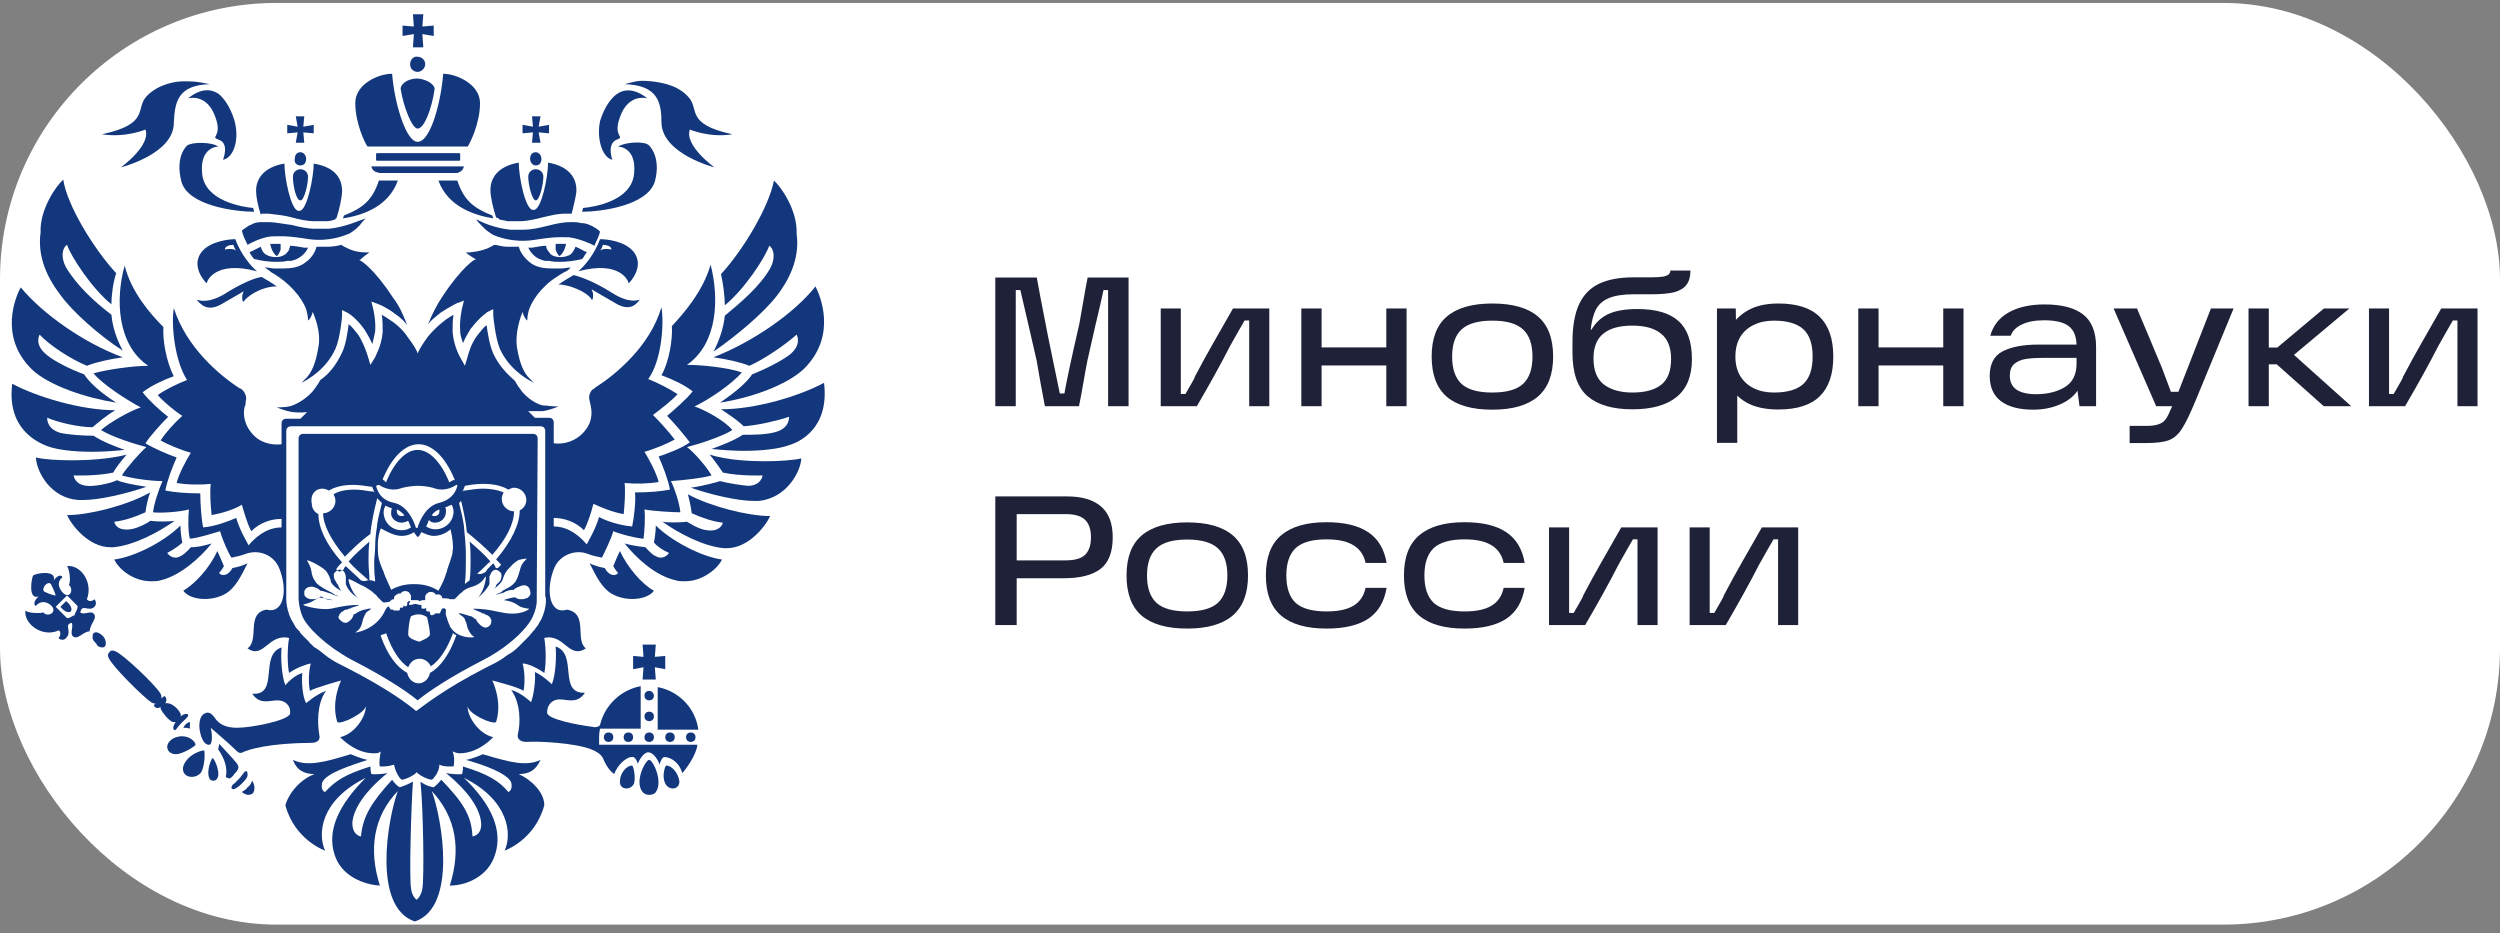 <?xml version="1.0" encoding="UTF-8"?> <svg xmlns="http://www.w3.org/2000/svg" width="217" height="81" viewBox="0 0 217 81" fill="none"><rect x="0" y="0" width="217" height="81" fill="#808080" stroke="none"/> <g clip-path="url(#clip0_5896_25604)"> <rect y="0.256" width="217" height="80" rx="24" fill="white"></rect> <path d="M56.351 59.969C56.105 59.969 55.941 60.133 55.941 60.38C55.941 60.626 56.105 60.79 56.351 60.79C56.597 60.79 56.761 60.626 56.761 60.38C56.761 60.215 56.597 59.969 56.351 59.969Z" fill="#13377D"></path> <path d="M57.746 63.989C57.746 64.235 57.91 64.399 58.156 64.399C58.402 64.399 58.566 64.235 58.566 63.989C58.566 63.743 58.402 63.579 58.156 63.579C57.91 63.579 57.746 63.743 57.746 63.989Z" fill="#13377D"></path> <path d="M56.351 63.579C56.105 63.579 55.941 63.743 55.941 63.989C55.941 64.235 56.105 64.399 56.351 64.399C56.597 64.399 56.761 64.235 56.761 63.989C56.761 63.743 56.597 63.579 56.351 63.579Z" fill="#13377D"></path> <path d="M59.549 63.989C59.549 64.235 59.713 64.399 59.959 64.399C60.205 64.399 60.37 64.235 60.37 63.989C60.37 63.743 60.205 63.579 59.959 63.579C59.713 63.579 59.549 63.743 59.549 63.989Z" fill="#13377D"></path> <path d="M55.775 55.95L55.857 57.016L54.954 56.934V58.083L55.857 57.919L55.775 58.985H56.923L56.841 57.919L57.743 58.083V56.934L56.841 57.016L56.923 55.95H55.775Z" fill="#13377D"></path> <path d="M57.088 59.642V63.333H60.615C60.369 61.446 58.893 59.97 57.088 59.642Z" fill="#13377D"></path> <path d="M56.351 61.774C56.105 61.774 55.941 61.938 55.941 62.184C55.941 62.43 56.105 62.594 56.351 62.594C56.597 62.594 56.761 62.43 56.761 62.184C56.761 61.938 56.597 61.774 56.351 61.774Z" fill="#13377D"></path> <path d="M57.826 66.45C57.744 66.45 57.416 67.352 57.744 68.008C57.908 68.337 58.236 68.501 58.564 68.418C58.892 68.337 58.974 68.008 58.974 67.844C58.892 67.106 58.318 66.45 57.826 66.45Z" fill="#13377D"></path> <path d="M54.873 66.45C54.381 66.45 53.807 67.106 53.807 67.844C53.807 68.09 53.889 68.337 54.217 68.418C54.545 68.501 54.873 68.337 55.037 68.008C55.201 67.352 54.955 66.45 54.873 66.45Z" fill="#13377D"></path> <path d="M56.35 65.957C56.022 65.957 55.038 67.844 55.776 68.746C55.94 68.911 56.104 68.993 56.35 68.993C56.596 68.993 56.843 68.911 56.925 68.746C57.581 67.844 56.678 65.957 56.35 65.957Z" fill="#13377D"></path> <path d="M52.002 63.989C52.002 63.579 52.084 63.251 52.084 63.251H55.612V62.922V60.298V59.559C53.889 59.887 52.494 61.2 52.084 62.922C52.002 63.087 51.674 63.169 51.428 63.087C50.116 62.923 47.491 62.43 47.491 61.856C47.491 61.036 48.065 60.708 48.557 60.708C49.295 60.708 50.116 61.118 50.772 60.133C48.393 60.216 50.198 56.77 48.229 56.114C48.311 57.016 48.229 58.575 47.901 59.395C47.901 59.395 47.163 58.657 46.424 58.329C46.506 58.985 46.342 60.298 46.096 60.954C46.096 60.954 45.276 60.133 44.373 59.887C45.194 61.036 45.194 62.758 44.948 63.743C44.866 64.071 45.112 64.399 45.686 64.399C46.67 64.317 49.952 64.481 51.346 65.055C51.756 65.219 52.166 65.466 52.33 65.794C52.494 66.204 52.822 66.86 53.315 67.188C53.561 66.45 54.381 65.629 54.955 65.712C55.119 65.712 55.283 66.04 55.365 66.286C55.447 66.04 55.858 65.301 56.268 65.301C56.678 65.301 57.088 65.876 57.252 66.368C57.334 66.04 57.498 65.712 57.662 65.712C58.236 65.712 58.975 66.204 59.221 67.106C59.467 66.86 60.451 65.547 60.533 64.645H52.002C52.002 64.727 52.002 64.399 52.002 63.989Z" fill="#13377D"></path> <path d="M54.134 63.989C54.134 64.235 54.298 64.399 54.544 64.399C54.79 64.399 54.954 64.235 54.954 63.989C54.954 63.743 54.79 63.579 54.544 63.579C54.298 63.579 54.134 63.743 54.134 63.989Z" fill="#13377D"></path> <path d="M52.414 63.989C52.414 64.235 52.578 64.399 52.824 64.399C53.07 64.399 53.234 64.235 53.234 63.989C53.234 63.743 53.07 63.579 52.824 63.579C52.578 63.579 52.414 63.743 52.414 63.989Z" fill="#13377D"></path> <path d="M18.452 65.793C18.288 65.957 17.96 66.86 18.124 67.434C18.206 67.68 18.288 67.762 18.534 67.762C18.78 67.762 18.862 67.598 18.944 67.352C19.026 66.778 18.616 65.876 18.452 65.793Z" fill="#13377D"></path> <path d="M21.487 68.337C21.323 68.583 21.076 68.665 20.994 68.747C21.076 68.829 21.323 68.993 21.569 68.993C21.733 68.993 21.897 68.911 21.979 68.829C22.225 68.337 21.979 67.926 21.897 67.762C21.815 67.926 21.733 68.172 21.487 68.337Z" fill="#13377D"></path> <path d="M20.338 67.188C20.666 66.86 20.748 66.614 20.666 66.45C20.584 66.204 19.846 65.465 19.026 64.563C19.026 64.727 18.944 64.891 18.944 65.055C19.518 65.876 19.764 66.696 19.6 67.434C19.682 67.516 19.682 67.516 19.764 67.516C19.928 67.68 20.174 67.434 20.338 67.188Z" fill="#13377D"></path> <path d="M21.489 67.27C21.489 67.106 21.489 67.024 21.407 66.942H21.325C21.243 66.942 21.161 67.106 21.079 67.188C20.997 67.27 20.915 67.434 20.751 67.598C20.587 67.762 20.505 67.844 20.34 68.008C20.176 68.091 20.094 68.255 20.094 68.337C20.094 68.337 20.094 68.337 20.094 68.419C20.176 68.501 20.176 68.501 20.259 68.501C20.34 68.501 20.587 68.419 20.997 68.008C21.407 67.598 21.489 67.434 21.489 67.27Z" fill="#13377D"></path> <path d="M16.072 62.922C16.072 62.922 15.99 63.005 15.908 63.169C16.072 63.169 16.318 63.169 16.482 63.251C16.482 63.087 16.482 62.84 16.482 62.676C16.318 62.676 16.154 62.84 16.072 62.922Z" fill="#13377D"></path> <path d="M18.287 63.169C18.287 63.169 20.01 64.645 20.584 65.219C20.748 65.383 20.912 65.383 21.076 65.301C21.159 65.219 21.323 65.219 21.487 65.137C23.209 64.563 25.998 64.481 26.983 64.481C27.639 64.481 27.803 64.153 27.721 63.825C27.557 62.84 27.475 61.118 28.295 59.969C27.393 60.298 26.572 61.036 26.572 61.036C26.244 60.462 26.162 59.067 26.244 58.411C25.424 58.657 24.768 59.477 24.768 59.477C24.44 58.657 24.358 57.098 24.44 56.196C22.471 56.852 24.276 60.38 21.897 60.216C22.553 61.2 23.373 60.79 24.111 60.79C24.604 60.79 25.26 61.118 25.178 61.938C25.096 62.512 21.897 63.169 20.584 63.169C19.682 63.169 19.026 62.923 18.616 62.266C18.369 61.938 18.205 61.856 17.959 61.856C17.631 61.938 17.303 62.184 17.303 63.005C17.303 63.497 17.549 64.645 18.123 64.645C18.451 64.727 18.451 63.743 18.287 63.169Z" fill="#13377D"></path> <path d="M15.006 62.676C15.088 62.676 15.17 62.676 15.252 62.676C15.006 63.005 15.006 63.251 15.088 63.333C15.252 63.497 15.334 63.169 15.744 62.759C16.155 62.348 16.401 62.184 16.319 62.02C16.237 61.938 15.991 61.938 15.662 62.184C15.662 62.102 15.744 62.02 15.662 61.938C15.498 61.528 14.924 61.036 14.514 61.036C14.432 61.036 14.432 61.036 14.35 61.036C14.514 60.79 14.432 60.626 14.35 60.462C14.268 60.38 14.186 60.462 14.022 60.626C14.022 60.544 14.022 60.38 13.94 60.216C13.448 59.395 10.659 56.77 10.002 56.524C9.592 56.36 9.51 56.606 9.51 56.606C9.51 56.606 9.264 56.77 9.428 57.099C9.674 57.755 12.381 60.462 13.12 60.954C13.284 61.036 13.448 61.118 13.53 61.036C13.366 61.2 13.284 61.2 13.448 61.364C13.53 61.446 13.694 61.528 13.94 61.364C13.94 61.446 13.94 61.446 13.94 61.528C14.104 61.856 14.596 62.513 15.006 62.676Z" fill="#13377D"></path> <path d="M16.976 64.645C16.976 64.399 16.484 63.907 15.828 63.907C14.925 63.907 14.515 64.481 14.515 64.809C14.515 65.383 15.089 65.466 15.253 65.466C15.828 65.466 16.894 64.809 16.976 64.645Z" fill="#13377D"></path> <path d="M16.156 66.04C15.91 66.368 15.828 66.696 15.91 66.942C15.992 67.27 16.32 67.434 16.648 67.434C16.976 67.434 17.304 67.27 17.468 67.024C17.796 66.45 17.796 65.219 17.714 65.138C17.386 65.138 16.566 65.466 16.156 66.04Z" fill="#13377D"></path> <path d="M8.115 53.243C7.869 52.997 7.295 53.407 6.966 53.161C7.13 52.341 7.705 53.161 8.197 52.669C8.443 52.423 8.279 52.095 8.197 52.013C7.951 52.259 7.623 52.177 7.541 52.013C8.115 50.536 6.966 48.977 5.818 49.142C6.064 49.47 6.146 50.536 5.982 50.782C6.392 51.11 6.146 51.849 5.654 51.602C5.326 51.438 4.752 50.618 5.408 50.126C5.408 49.88 4.998 49.88 4.67 50.372C4.916 49.47 3.193 49.716 2.865 49.962C2.701 50.372 2.455 52.095 3.357 51.767C2.865 52.177 2.947 52.587 3.111 52.587C3.685 51.931 4.423 52.423 4.588 52.751C4.834 53.243 4.095 53.571 3.767 53.161C3.521 53.243 2.455 53.243 2.209 52.997C2.045 54.145 3.685 55.376 5.08 54.72C5.244 54.72 5.326 55.13 5.08 55.376C5.162 55.54 5.572 55.622 5.736 55.376C6.31 54.802 5.49 54.227 6.228 54.063C6.392 54.392 6.064 54.966 6.31 55.212C6.72 55.622 7.212 54.802 7.787 54.802C7.787 54.145 8.525 53.653 8.115 53.243ZM3.849 51.356C3.849 51.356 3.603 51.192 3.931 50.782C4.259 50.454 4.423 50.7 4.423 50.7C4.423 50.7 4.752 51.356 4.834 51.684C4.505 51.684 3.849 51.356 3.849 51.356ZM6.474 53.407C6.31 53.407 5.9 53.817 5.736 53.571L4.834 52.669L5.326 52.177L5.818 51.684L6.72 52.587C6.802 52.833 6.474 53.243 6.474 53.407Z" fill="#13377D"></path> <path d="M8.362 54.884C8.28 54.884 8.198 54.884 8.116 54.966C8.034 55.048 8.034 55.212 8.034 55.376C8.034 55.54 8.198 55.704 8.362 55.868C8.444 56.114 8.69 56.196 8.854 56.196C8.936 56.196 9.018 56.196 9.1 56.114C9.264 55.95 9.182 55.458 8.936 55.212C8.772 55.048 8.526 54.884 8.362 54.884Z" fill="#13377D"></path> <path d="M5.736 52.177L5.49 52.423L5.244 52.669C5.244 52.669 5.736 53.325 6.146 53.079C6.393 52.669 5.736 52.177 5.736 52.177Z" fill="#13377D"></path> <path d="M53.642 49.716C53.642 49.88 52.986 50.208 52.494 49.306C52.002 49.224 51.51 49.06 51.182 48.896C51.756 50.044 52.248 51.028 53.068 51.52C54.299 52.259 56.185 52.095 56.76 51.274C55.693 50.7 54.463 49.224 53.807 47.829C53.642 48.157 53.396 48.731 53.232 49.142C53.314 49.306 53.478 49.552 53.642 49.716Z" fill="#13377D"></path> <path d="M65.044 31.751C66.357 31.177 68.243 29.864 69.146 29.044C69.228 29.208 69.556 29.947 68.572 30.767C67.833 31.341 66.357 32.079 65.29 32.489C64.798 33.228 63.814 34.048 62.501 34.95C65.126 34.54 68.243 33.474 69.802 31.997C72.673 29.126 71.197 25.681 70.786 24.861C68.9 27.239 65.29 29.7 61.927 31.013C63.075 31.177 64.224 31.423 65.044 31.751Z" fill="#13377D"></path> <path d="M62.911 26.501C64.634 25.107 66.439 22.318 66.767 21.333C67.177 21.579 67.341 22.4 66.849 23.302C65.947 24.861 64.306 26.255 62.911 27.404C62.829 28.388 62.419 29.618 61.927 30.521C63.978 29.126 66.357 27.075 67.423 25.681C68.818 23.876 69.392 22.072 69.146 20.267C69.228 18.216 67.751 16.165 67.177 15.673C66.767 17.888 64.552 21.661 62.583 23.794C62.747 24.532 62.911 25.599 62.911 26.501Z" fill="#13377D"></path> <path d="M61.6 39.462C62.01 39.954 62.42 40.529 62.748 41.021C64.307 41.349 66.194 41.267 66.194 41.267C66.194 41.267 66.112 42.087 65.045 42.169C64.553 42.169 63.077 41.923 62.502 41.759C62.256 41.841 61.108 42.169 59.959 42.333C61.6 42.907 63.979 43.482 65.455 43.482C65.62 43.482 65.701 43.482 65.866 43.482C68.244 43.236 69.475 41.021 69.557 39.79C68.819 39.954 67.588 40.036 66.358 40.036C65.209 40.036 63.159 39.954 61.6 39.462Z" fill="#13377D"></path> <path d="M71.526 33.228C69.393 34.376 65.62 35.525 62.585 35.525C63.323 36.017 64.061 36.509 64.553 37.001C65.784 36.919 67.506 36.509 68.491 36.181C68.491 36.345 68.491 37.165 67.342 37.493C66.522 37.739 65.374 37.739 64.471 37.739C63.733 38.231 62.667 38.642 61.764 38.97C62.585 39.052 63.651 39.134 64.553 39.134C66.112 39.134 67.588 38.97 68.491 38.642C69.311 38.396 72.018 37.247 71.526 33.228Z" fill="#13377D"></path> <path d="M60.041 44.548C60.943 44.958 61.928 45.286 62.748 45.368C62.748 45.368 62.584 46.189 61.354 46.025C60.615 45.943 59.795 45.368 59.631 45.286C59.057 45.368 57.908 45.368 57.498 45.286C58.893 46.271 61.026 47.419 62.83 47.583C62.912 47.583 62.994 47.583 63.076 47.583C64.963 47.583 66.439 45.696 66.85 44.794C64.963 44.794 61.682 43.974 59.713 42.907C59.795 43.236 59.959 43.892 60.041 44.548Z" fill="#13377D"></path> <path d="M56.76 47.091C57.252 47.665 58.072 47.993 58.072 47.993C58.072 47.993 57.826 48.403 57.334 48.403C57.17 48.403 57.006 48.321 56.842 48.239C56.514 48.075 56.022 47.501 56.022 47.501C55.365 47.419 54.791 47.337 54.217 47.173C55.202 48.403 56.842 49.962 58.647 50.372C58.893 50.454 59.139 50.454 59.467 50.454C61.026 50.454 62.338 49.306 62.666 48.567C60.861 48.321 58.237 46.927 56.924 45.614C56.924 46.106 56.842 46.681 56.76 47.091Z" fill="#13377D"></path> <path d="M45.03 67.188C45.932 67.188 46.507 66.86 46.917 65.958C45.686 66.532 44.374 66.204 41.913 65.466C41.913 65.466 41.011 65.876 40.437 65.958C41.913 66.368 44.046 67.106 44.374 67.926C44.538 68.583 44.128 68.747 44.128 68.747C43.307 67.762 42.323 67.188 40.19 66.532C40.19 66.942 40.108 67.188 40.108 67.188C40.108 67.188 39.698 67.27 38.714 67.106C39.534 67.762 41.503 69.485 41.749 71.29C41.913 72.52 41.011 72.602 41.011 72.602C40.929 70.715 40.108 69.567 38.304 67.68C38.304 67.68 37.976 68.091 37.648 68.337C37.648 68.337 36.991 68.254 36.499 67.844C36.745 70.305 36.827 76.211 36.663 77.114C36.581 77.77 36.171 78.098 36.171 78.098C36.171 78.098 35.761 77.852 35.679 77.114C35.515 76.129 35.679 70.223 35.843 67.844C35.269 68.172 34.694 68.337 34.694 68.337C34.284 68.091 34.038 67.68 34.038 67.68C32.316 69.567 31.495 70.797 31.331 72.602C31.331 72.602 30.511 72.52 30.593 71.29C30.839 69.485 32.808 67.762 33.628 67.106C32.726 67.27 32.233 67.188 32.233 67.188C32.233 67.188 32.151 66.942 32.151 66.532C30.019 67.188 29.116 67.762 28.214 68.747C28.214 68.747 27.804 68.665 27.968 67.926C28.296 67.106 30.429 66.45 31.905 65.958C31.413 65.876 30.429 65.466 30.429 65.466C28.05 66.204 26.655 66.532 25.425 65.958C25.753 66.86 26.409 67.188 27.312 67.188C26.163 67.598 25.097 68.747 24.769 69.895C25.589 72.93 28.214 73.833 28.214 73.833C27.558 72.356 27.804 69.485 31.741 67.516C29.362 69.895 28.378 72.11 29.034 74.161C29.608 76.047 31.577 76.786 32.972 76.868C31.987 73.751 32.398 70.879 34.53 68.665C33.628 71.126 32.316 78.754 36.007 79.985C39.698 78.754 38.386 71.126 37.483 68.665C39.616 70.962 40.026 73.751 39.042 76.868C40.519 76.868 42.405 76.047 42.979 74.161C43.636 72.11 42.733 69.895 40.272 67.516C44.21 69.485 44.456 72.438 43.8 73.833C43.8 73.833 46.425 72.93 47.245 69.895C47.245 68.747 46.096 67.68 45.03 67.188Z" fill="#13377D"></path> <path d="M19.599 51.52C20.42 51.028 20.912 50.044 21.486 48.896C21.158 49.06 20.666 49.224 20.174 49.306C19.682 50.208 19.025 49.88 19.025 49.716C19.189 49.552 19.354 49.306 19.436 49.142C19.271 48.731 19.025 48.157 18.861 47.829C18.205 49.306 16.893 50.7 15.908 51.274C16.482 52.095 18.369 52.259 19.599 51.52Z" fill="#13377D"></path> <path d="M10.085 34.95C8.69 34.048 7.788 33.228 7.296 32.49C6.148 32.079 4.671 31.341 4.015 30.767C3.03 29.947 3.359 29.208 3.441 29.044C4.261 29.947 6.148 31.177 7.542 31.751C8.362 31.423 9.511 31.177 10.659 31.013C7.296 29.783 3.687 27.24 1.8 24.943C1.39 25.681 -0.169 29.208 2.784 32.079C4.261 33.474 7.46 34.54 10.085 34.95Z" fill="#13377D"></path> <path d="M10.659 30.439C10.167 29.537 9.756 28.388 9.674 27.322C8.28 26.255 6.721 24.861 5.737 23.22C5.245 22.318 5.409 21.498 5.819 21.252C6.147 22.236 7.952 25.025 9.674 26.419C9.674 25.517 9.838 24.451 10.085 23.712C8.116 21.58 5.819 17.806 5.491 15.591C4.917 16.084 3.44 18.134 3.522 20.185C3.276 21.99 3.85 23.794 5.245 25.599C6.229 26.994 8.608 29.126 10.659 30.439Z" fill="#13377D"></path> <path d="M9.838 41.021C10.085 40.529 10.577 39.954 10.987 39.462C9.428 39.872 7.378 39.954 6.311 39.954C4.999 39.954 3.768 39.872 3.112 39.708C3.194 41.021 4.424 43.236 6.803 43.4C6.967 43.4 7.049 43.4 7.213 43.4C8.69 43.4 11.069 42.825 12.71 42.251C11.561 42.087 10.413 41.841 10.166 41.677C9.51 42.005 8.034 42.251 7.542 42.169C6.475 42.087 6.393 41.267 6.393 41.267C6.393 41.267 8.28 41.349 9.838 41.021Z" fill="#13377D"></path> <path d="M4.097 38.724C5 39.052 6.394 39.216 8.035 39.216C9.019 39.216 10.003 39.134 10.824 39.052C9.921 38.724 8.855 38.314 8.117 37.821C7.214 37.821 5.984 37.739 5.246 37.575C4.097 37.247 4.097 36.427 4.097 36.263C5.082 36.673 6.804 37.083 8.035 37.083C8.527 36.673 9.183 36.099 10.003 35.607C7.05 35.607 3.195 34.458 1.062 33.31C0.57 37.247 3.277 38.396 4.097 38.724Z" fill="#13377D"></path> <path d="M9.592 47.501C9.674 47.501 9.756 47.501 9.838 47.501C11.643 47.337 13.776 46.188 15.17 45.204C14.76 45.286 13.53 45.286 13.037 45.204C12.873 45.368 11.971 45.86 11.315 45.942C10.002 46.106 9.92 45.286 9.92 45.286C10.741 45.204 11.725 44.876 12.627 44.466C12.709 43.809 12.873 43.153 13.037 42.743C10.987 43.892 7.705 44.712 5.819 44.712C6.229 45.614 7.705 47.501 9.592 47.501Z" fill="#13377D"></path> <path d="M13.119 50.454C13.366 50.454 13.694 50.454 13.94 50.372C15.662 49.962 17.385 48.403 18.369 47.173C17.795 47.337 17.221 47.501 16.565 47.501C16.565 47.501 16.154 47.993 15.744 48.239C15.58 48.321 15.416 48.403 15.252 48.403C14.76 48.403 14.514 47.993 14.514 47.993C14.514 47.993 15.334 47.583 15.826 47.091C15.744 46.681 15.662 46.106 15.662 45.614C14.268 47.009 11.725 48.321 9.92 48.567C10.248 49.306 11.479 50.454 13.119 50.454Z" fill="#13377D"></path> <path d="M35.596 5.584C35.596 5.994 35.924 6.24 36.252 6.24C36.58 6.24 36.908 5.912 36.908 5.584C36.908 5.174 36.58 4.928 36.252 4.928C35.924 4.845 35.596 5.174 35.596 5.584Z" fill="#13377D"></path> <path d="M35.842 4.107H36.744L36.662 2.959L37.647 3.123V2.22L36.662 2.303L36.744 1.236H35.842L35.924 2.303L34.94 2.22V3.123L35.924 2.959L35.842 4.107Z" fill="#13377D"></path> <path d="M32.643 14.935C32.725 14.935 32.889 15.017 32.971 15.017H39.534C39.698 15.017 39.78 15.017 39.862 14.935C40.108 14.853 40.19 14.689 40.272 14.443H32.233C32.315 14.771 32.479 14.853 32.643 14.935Z" fill="#13377D"></path> <path d="M39.862 13.951C39.944 13.951 39.944 13.869 39.944 13.869V13.377C39.944 13.294 39.862 13.294 39.862 13.294H32.725C32.643 13.294 32.643 13.377 32.643 13.377V13.869C32.643 13.951 32.725 13.951 32.725 13.951H39.862Z" fill="#13377D"></path> <path d="M40.6 12.72C40.764 12.474 41.666 10.752 41.666 8.947C41.666 7.306 39.615 6.404 38.467 6.404C38.303 8.701 37.401 12.31 36.252 12.31C35.186 12.31 34.201 8.701 34.037 6.404C32.807 6.404 30.838 7.306 30.838 8.947C30.838 10.752 31.741 12.556 31.905 12.72H40.6Z" fill="#13377D"></path> <path d="M36.252 11.162C36.826 11.162 37.482 9.439 37.728 7.716C37.728 7.388 37.154 6.896 36.252 6.814C35.35 6.814 34.775 7.306 34.775 7.716C35.022 9.275 35.76 11.162 36.252 11.162Z" fill="#13377D"></path> <path d="M46.67 38.067C46.67 37.821 46.506 37.657 46.26 37.657H26.326C26.08 37.657 25.916 37.821 25.916 38.067V51.766V51.849V51.931C25.916 51.931 25.916 52.669 26.244 53.489C26.655 54.473 28.377 56.114 30.51 57.262C33.545 58.821 35.35 60.051 36.252 60.79C37.154 60.051 38.959 58.821 41.994 57.262C44.209 56.114 45.85 54.473 46.26 53.489C46.67 52.587 46.588 51.931 46.588 51.931L46.67 38.067ZM39.944 43.071V43.153C40.19 44.138 40.436 45.204 40.518 46.188C41.338 46.845 42.076 47.501 42.733 48.157C43.963 46.763 44.619 45.45 44.619 44.384C44.045 44.384 43.553 43.892 43.553 43.317C43.553 43.071 43.635 42.907 43.717 42.743C43.143 42.497 42.486 42.415 41.912 42.415C41.42 42.415 40.928 42.497 40.354 42.579H40.272L40.108 42.661L40.19 42.579C40.272 42.415 40.272 42.333 40.354 42.169C41.994 41.841 43.307 42.005 44.127 42.497C44.291 42.415 44.455 42.333 44.619 42.333C45.193 42.333 45.685 42.825 45.685 43.399C45.685 43.809 45.44 44.138 45.111 44.302C45.111 45.45 44.455 46.927 43.061 48.567C43.143 48.649 43.225 48.731 43.307 48.813C43.389 48.895 43.389 48.895 43.471 48.977V49.059C43.389 49.142 43.307 49.224 43.225 49.306H43.143C43.143 49.306 43.143 49.306 43.061 49.306C42.979 49.224 42.979 49.224 42.979 49.142C42.897 49.059 42.897 48.977 42.815 48.895C42.65 49.059 42.486 49.224 42.322 49.388L42.158 49.634C41.912 49.798 41.666 49.88 41.502 49.798H41.42L41.502 49.716C41.912 49.388 42.24 48.977 42.568 48.731C42.076 48.157 41.42 47.583 40.764 47.009C40.846 47.583 40.846 48.157 40.846 48.731C40.846 49.224 40.846 49.798 40.764 50.372C40.682 50.454 40.518 50.536 40.436 50.618L40.354 50.7V50.618C40.436 49.962 40.436 49.306 40.436 48.731C40.436 48.567 40.436 48.321 40.436 48.157V47.993C40.436 47.583 40.354 46.434 40.272 45.696C40.19 45.04 40.026 44.384 39.861 43.727V43.645C39.944 43.563 40.026 43.481 40.108 43.399L39.944 43.071ZM33.217 41.595C34.037 39.626 35.186 38.56 36.334 38.56C37.483 38.56 38.631 39.626 39.451 41.595V41.677H39.369C39.287 41.677 39.205 41.759 39.041 41.841H38.959V41.759C38.221 40.036 37.236 39.052 36.252 39.052C35.268 39.052 34.283 40.036 33.545 41.759V41.841H33.463C33.381 41.677 33.217 41.677 33.217 41.595ZM32.889 42.087C33.135 42.251 33.873 42.661 34.694 42.415C35.432 42.169 36.252 42.169 36.252 42.169C36.252 42.169 37.154 42.169 37.811 42.415C38.631 42.661 39.369 42.251 39.615 42.087C39.697 42.087 39.697 42.087 39.697 42.169C39.615 42.497 39.369 43.317 38.139 43.645C36.99 43.892 36.416 45.204 36.252 45.778C36.252 45.86 36.17 45.86 36.088 45.778C35.924 45.204 35.35 43.892 34.201 43.645C32.971 43.399 32.725 42.497 32.643 42.169C32.807 42.087 32.889 42.087 32.889 42.087ZM34.858 45.368C35.022 45.368 35.268 45.286 35.432 45.204C35.514 45.368 35.596 45.614 35.678 45.778C35.432 45.942 35.186 46.024 34.858 46.024C33.955 46.024 33.299 45.286 33.299 44.466C33.299 44.22 33.381 44.056 33.463 43.892C33.627 43.974 33.791 44.056 34.037 44.138C33.955 44.22 33.955 44.384 33.955 44.466C33.873 44.958 34.365 45.368 34.858 45.368ZM34.447 44.384C34.447 44.302 34.447 44.302 34.447 44.22C34.694 44.302 34.94 44.548 35.104 44.712C35.022 44.794 34.94 44.794 34.858 44.794C34.611 44.794 34.447 44.63 34.447 44.384ZM34.858 46.517C35.186 46.517 35.596 46.434 35.924 46.188C36.006 46.27 36.17 46.599 36.252 46.599C36.416 46.599 36.498 46.27 36.58 46.188C36.908 46.352 37.319 46.517 37.647 46.517C38.221 46.517 38.713 46.27 39.123 45.942C39.123 45.942 39.123 45.942 39.123 46.024C39.287 46.681 39.369 47.501 39.287 47.829C39.287 48.157 39.123 48.485 39.041 48.813C38.877 49.224 38.795 49.552 38.795 49.552C38.795 49.552 38.795 49.634 38.713 49.798C38.631 50.126 38.385 50.7 38.057 51.274C37.401 50.864 36.744 50.7 35.924 50.7C35.186 50.7 34.529 50.864 33.955 51.192C33.709 50.618 33.463 50.126 33.381 49.88C33.299 49.716 33.299 49.634 33.299 49.634C33.299 49.634 33.135 49.306 32.971 48.813C32.889 48.567 32.807 48.239 32.807 47.911C32.807 47.665 32.725 46.845 32.971 46.106C32.971 46.024 33.053 45.942 33.053 45.86C33.627 46.188 34.283 46.517 34.858 46.517ZM37.729 45.368C38.303 45.368 38.713 44.958 38.713 44.384C38.713 44.22 38.713 44.138 38.631 44.056C38.795 43.974 39.041 43.892 39.205 43.809C39.287 43.974 39.369 44.22 39.369 44.384C39.369 45.286 38.631 45.942 37.811 45.942C37.483 45.942 37.236 45.86 36.99 45.696C37.072 45.532 37.154 45.368 37.236 45.122C37.319 45.286 37.565 45.368 37.729 45.368ZM37.483 44.712C37.647 44.466 37.893 44.302 38.139 44.22C38.139 44.302 38.139 44.302 38.139 44.384C38.139 44.63 37.975 44.794 37.729 44.794C37.647 44.794 37.565 44.794 37.483 44.712ZM27.967 42.415C28.213 42.415 28.377 42.497 28.541 42.579C29.116 42.251 29.772 42.087 30.674 42.087C31.166 42.087 31.658 42.169 32.233 42.251H32.315C32.315 42.333 32.397 42.497 32.479 42.661L32.561 42.743L32.397 42.661C32.315 42.661 32.315 42.661 32.233 42.661C31.741 42.579 31.248 42.497 30.756 42.497C30.182 42.497 29.444 42.579 28.951 42.907C29.034 43.071 29.116 43.235 29.116 43.481C29.116 44.056 28.623 44.548 28.049 44.548C28.049 45.532 28.705 46.845 29.936 48.321C30.592 47.665 31.33 46.927 32.151 46.352C32.233 45.368 32.479 44.302 32.725 43.317V43.235L32.807 43.317C32.889 43.399 32.971 43.481 33.053 43.563C33.053 43.563 33.053 43.563 33.135 43.645V43.727C32.971 44.384 32.807 44.958 32.725 45.614V45.696C32.643 46.188 32.561 46.845 32.561 47.501C32.561 47.993 32.479 48.403 32.479 48.731C32.479 49.224 32.479 49.716 32.561 50.372V50.454H32.479C32.315 50.372 32.233 50.372 32.151 50.372H32.069V50.29C32.069 49.88 31.987 49.306 31.987 48.731C31.987 48.157 31.987 47.583 32.069 47.009C31.412 47.583 30.756 48.157 30.264 48.731C30.674 49.224 31.248 49.716 31.904 50.29L31.987 50.372H31.904C31.741 50.454 31.494 50.454 31.33 50.372C30.838 49.88 30.428 49.552 30.018 49.142C29.936 49.224 29.854 49.306 29.854 49.388L29.772 49.47C29.69 49.47 29.608 49.552 29.444 49.634L29.362 49.552C29.362 49.552 29.28 49.552 29.28 49.47H29.198V49.388C29.362 49.142 29.526 48.977 29.69 48.813C28.295 47.255 27.639 45.778 27.639 44.63C27.311 44.466 27.065 44.138 27.065 43.727C26.901 42.907 27.393 42.415 27.967 42.415ZM39.615 55.13C39.041 56.77 38.221 57.919 37.319 58.411C37.236 58.903 36.826 59.313 36.334 59.313C35.842 59.313 35.432 58.903 35.35 58.411C34.447 57.919 33.627 56.852 33.053 55.212V55.13L33.545 54.966V55.048C34.037 56.442 34.694 57.426 35.432 57.919C35.596 57.508 35.924 57.18 36.416 57.18C36.908 57.18 37.236 57.508 37.401 57.837C38.139 57.344 38.795 56.36 39.287 55.048V54.966H39.369C39.369 55.048 39.451 55.048 39.615 55.13ZM35.432 55.048C35.432 54.719 35.514 53.817 35.678 53.489C35.842 53.407 36.088 53.325 36.334 53.325C36.58 53.325 36.826 53.407 37.072 53.571C37.154 53.899 37.319 54.719 37.319 55.048C37.319 55.376 36.498 55.622 36.416 55.704C36.17 55.622 35.432 55.458 35.432 55.048ZM45.932 51.766C45.85 51.849 45.768 51.931 45.685 51.931C45.603 51.931 45.522 52.013 45.357 52.013H45.275C45.111 52.013 44.947 52.013 44.865 51.931C44.783 51.931 44.783 51.849 44.701 51.849C44.455 51.849 43.881 52.013 43.717 52.094C43.799 52.094 44.537 52.177 45.029 52.587C45.275 52.751 45.768 52.833 45.932 52.833C45.932 52.915 45.111 53.489 43.553 53.161L43.143 53.079C42.404 52.915 41.748 52.833 41.01 52.833C41.092 52.833 41.174 52.915 41.174 52.915C41.338 52.997 41.584 53.079 41.748 53.161C41.748 53.161 41.83 53.161 41.83 53.243H41.912C41.994 53.243 42.076 53.243 42.076 53.325C42.158 53.325 42.24 53.407 42.322 53.407C42.404 53.489 42.568 53.571 42.568 53.653C42.568 53.735 42.65 53.735 42.65 53.817C42.65 53.981 42.65 54.063 42.568 54.227C42.322 54.555 41.994 54.555 41.666 54.227L41.584 54.145C41.502 54.063 41.42 53.981 41.338 53.817V53.735C41.338 53.735 41.338 53.735 41.256 53.735C41.092 53.653 41.01 53.489 40.846 53.489C40.6 53.407 40.272 53.325 40.026 53.243C39.944 53.243 39.861 53.243 39.779 53.243C40.026 53.407 40.272 53.571 40.354 53.735C40.354 53.735 40.354 53.735 40.354 53.817C40.518 54.063 40.518 54.309 40.6 54.555C40.846 55.048 40.928 55.13 41.174 55.294C40.928 55.376 39.697 55.376 39.123 54.473C39.123 54.473 39.041 54.391 39.041 54.309C38.877 53.981 38.795 53.653 38.713 53.407C38.631 53.161 38.795 52.915 38.631 52.833C38.467 52.751 38.385 52.833 38.385 52.833C38.303 52.915 38.303 52.915 38.303 52.915V52.997C38.303 53.079 38.221 53.079 38.221 53.079V53.161C38.221 53.161 38.221 53.243 38.139 53.243C38.139 53.243 38.139 53.243 38.057 53.243C37.975 53.243 37.975 53.243 37.893 53.243C37.893 53.243 37.893 53.243 37.811 53.243C37.811 53.243 37.729 53.243 37.729 53.325C37.647 53.325 37.565 53.407 37.483 53.407C37.401 53.407 37.319 53.325 37.319 53.243C37.319 53.161 37.319 53.161 37.319 53.079C37.236 53.079 37.236 53.079 37.154 53.079C37.072 53.079 37.072 53.079 36.99 52.997C36.99 52.915 36.99 52.833 36.99 52.833C36.99 52.751 36.99 52.751 36.99 52.751C36.908 52.833 36.908 52.833 36.826 52.833C36.744 52.833 36.744 52.833 36.662 52.833C36.58 52.833 36.58 52.751 36.58 52.669V52.587C36.58 52.587 36.58 52.587 36.58 52.505C36.58 52.505 36.58 52.505 36.498 52.505H36.416C36.334 52.505 36.17 52.423 36.088 52.423C36.088 52.423 36.088 52.423 36.006 52.423C35.924 52.423 35.76 52.505 35.678 52.505H35.596H35.514C35.514 52.505 35.514 52.505 35.514 52.423C35.514 52.423 35.514 52.423 35.514 52.341L35.596 52.259C35.596 52.259 35.596 52.259 35.596 52.177C35.514 52.177 35.514 52.177 35.432 52.177V52.259C35.432 52.259 35.432 52.259 35.35 52.259V52.341V52.423C35.35 52.505 35.35 52.587 35.268 52.587C35.186 52.669 35.186 52.669 35.104 52.587C35.104 52.587 35.022 52.587 35.022 52.505C35.022 52.505 34.94 52.505 34.94 52.423C34.94 52.423 34.94 52.505 35.022 52.505C35.022 52.587 35.022 52.587 35.022 52.669C34.94 52.751 34.94 52.751 34.858 52.751H34.776H34.694C34.694 52.833 34.776 52.833 34.694 52.915C34.694 52.997 34.611 52.997 34.529 52.997C34.447 52.997 34.447 52.997 34.365 52.997C34.365 52.997 34.365 52.997 34.283 52.997H34.201L34.119 52.915C34.119 52.915 34.037 52.915 33.955 52.915C33.955 52.915 33.873 52.915 33.873 52.833L33.791 52.751V52.669C33.627 52.505 33.381 53.079 33.381 53.079C32.643 54.638 30.838 54.966 30.838 54.884C30.838 54.884 31.248 54.719 31.412 54.145C31.494 53.817 31.494 53.735 31.658 53.407C31.658 53.325 31.741 53.325 31.741 53.243C31.823 53.079 32.069 52.997 32.233 52.833C32.151 52.833 32.069 52.833 31.987 52.833C31.741 52.915 31.494 52.915 31.166 53.079C31.002 53.161 30.92 53.243 30.756 53.325C30.756 53.325 30.756 53.325 30.674 53.325V53.407C30.674 53.489 30.592 53.571 30.51 53.735L30.428 53.817C30.1 54.145 29.854 54.145 29.526 53.817L29.444 53.735C29.362 53.653 29.362 53.489 29.444 53.407C29.444 53.325 29.526 53.243 29.608 53.161C29.69 53.079 29.772 53.079 29.854 52.997C29.936 52.915 30.018 52.915 30.1 52.915C30.182 52.915 30.182 52.915 30.264 52.833C30.264 52.833 30.346 52.833 30.428 52.833C30.428 52.833 30.428 52.751 30.51 52.751C30.592 52.751 30.674 52.669 30.756 52.669C30.838 52.669 30.92 52.587 31.002 52.587C31.002 52.587 31.084 52.587 31.166 52.505C30.51 52.505 29.854 52.587 29.116 52.751C29.034 52.751 28.869 52.833 28.705 52.833C27.885 52.997 26.326 52.587 26.326 52.505C26.326 52.423 26.737 52.423 27.147 52.177C27.475 52.013 27.639 51.849 27.885 51.766C28.295 52.094 28.787 52.094 28.869 52.094C28.705 52.013 27.967 51.931 27.721 51.849C27.721 51.849 27.639 51.931 27.557 51.931C27.393 52.013 27.229 52.013 27.065 52.013C26.983 52.013 26.819 52.013 26.737 51.931C26.655 51.931 26.573 51.849 26.491 51.766C26.409 51.684 26.409 51.602 26.409 51.356C26.491 51.028 26.819 50.864 27.229 50.946C27.475 51.028 27.639 51.11 27.721 51.192L27.803 51.274C28.049 51.274 28.377 51.438 28.705 51.52C29.034 51.684 29.28 51.766 29.444 51.766C29.362 51.766 29.28 51.684 29.198 51.684C29.116 51.684 29.034 51.602 29.034 51.602C28.951 51.52 28.869 51.52 28.787 51.438C28.295 51.192 27.803 50.946 27.475 50.618C27.229 50.29 27.147 50.126 27.065 49.798C26.983 49.059 26.655 48.731 26.655 48.649C26.737 48.567 27.885 49.142 28.295 49.552C28.541 49.88 28.623 50.126 28.705 50.372V50.454C28.787 50.7 29.034 50.946 29.444 51.192C29.526 51.192 29.526 51.274 29.608 51.274C29.526 51.11 29.444 51.028 29.362 50.864V50.782L29.28 50.7C29.28 50.7 29.198 50.618 29.198 50.536C29.116 50.454 29.116 50.372 29.034 50.29C28.951 50.044 28.951 49.798 29.034 49.716C29.116 49.634 29.198 49.552 29.362 49.47C29.69 49.388 29.936 49.552 30.018 50.044C30.018 50.126 30.018 50.208 30.018 50.29C30.018 50.372 30.018 50.454 30.018 50.536V50.618C30.018 50.618 30.018 50.618 30.018 50.7C30.182 51.192 30.592 51.602 31.084 51.931C30.51 51.438 30.182 50.29 30.264 50.29C30.346 50.208 30.838 50.536 31.33 50.782C31.576 50.864 31.823 51.028 32.069 51.192C32.233 51.274 32.397 51.438 32.479 51.52C32.643 51.602 32.725 51.766 32.807 51.849C32.889 51.931 32.971 52.013 33.053 52.094C33.135 52.177 33.135 52.177 33.217 52.259C33.381 52.341 33.627 52.259 33.627 52.259C33.709 52.259 33.791 52.259 33.873 52.177C33.873 52.177 33.873 52.177 33.955 52.094C34.037 52.013 34.119 52.013 34.201 52.013V51.931C34.201 51.766 34.283 51.684 34.447 51.602C34.447 51.602 34.529 51.602 34.529 51.52H34.611H34.694H34.776C34.776 51.438 34.858 51.438 34.94 51.356C35.104 51.274 35.35 51.274 35.514 51.438C35.596 51.52 35.596 51.602 35.678 51.684V51.766C35.678 51.849 35.678 51.849 35.678 51.931C35.678 52.013 35.678 52.013 35.678 52.094C35.76 52.094 35.924 52.094 36.006 52.094C36.088 52.094 36.088 52.094 36.17 52.094C36.252 52.094 36.334 52.094 36.416 52.177C36.498 52.177 36.58 52.094 36.662 52.094C36.744 52.094 36.744 52.094 36.826 52.094H36.908C36.908 52.013 36.908 51.931 36.908 51.849C36.908 51.766 36.908 51.684 36.99 51.602C36.99 51.602 36.99 51.52 37.072 51.52L37.154 51.438C37.319 51.356 37.483 51.356 37.647 51.438C37.729 51.438 37.729 51.52 37.811 51.602C37.893 51.602 37.893 51.602 37.975 51.602H38.057H38.139C38.303 51.684 38.385 51.766 38.385 51.931C38.385 51.931 38.385 51.931 38.467 51.931H38.549C38.549 51.931 38.959 51.931 39.041 52.013H39.451C39.533 51.931 39.533 51.931 39.615 51.849C39.697 51.766 39.861 51.602 39.944 51.52C40.108 51.438 40.19 51.274 40.354 51.192C40.6 51.028 40.928 50.946 41.174 50.864C41.994 50.536 42.076 50.044 42.158 50.044C42.24 50.126 41.994 51.438 41.42 51.931C41.83 51.602 42.24 51.192 42.486 50.7C42.486 50.7 42.486 50.7 42.486 50.618V50.536C42.486 50.454 42.486 50.372 42.486 50.29C42.486 50.208 42.486 50.126 42.486 50.044C42.65 49.634 42.815 49.388 43.143 49.47C43.307 49.552 43.389 49.634 43.471 49.716C43.553 49.88 43.553 50.044 43.471 50.29C43.471 50.372 43.389 50.454 43.307 50.536C43.225 50.618 43.225 50.618 43.143 50.7L43.061 50.782V50.864C42.979 51.028 42.897 51.11 42.733 51.274C42.815 51.192 42.815 51.192 42.897 51.11C43.307 50.782 43.553 50.536 43.635 50.29C43.717 50.044 43.799 49.798 44.045 49.47C44.455 49.059 44.537 48.895 44.947 48.649C45.029 48.567 45.603 48.485 45.685 48.485C45.768 48.567 45.275 48.731 45.111 49.552C45.029 49.798 44.947 50.208 44.701 50.536C44.373 50.946 44.045 51.028 43.635 51.274L43.553 51.356C43.471 51.438 43.389 51.438 43.225 51.52C43.061 51.602 42.979 51.684 42.897 51.684C43.143 51.602 43.389 51.52 43.717 51.438C43.963 51.274 44.291 51.192 44.619 51.192C44.619 51.192 44.619 51.11 44.701 51.11C44.783 51.028 44.947 50.946 45.193 50.864C45.603 50.7 45.932 50.864 46.014 51.274C46.096 51.52 46.014 51.684 45.932 51.766Z" fill="#13377D"></path> <path d="M60.286 35.279C61.517 34.704 63.567 33.31 64.388 32.325C63.239 31.915 60.943 31.669 59.63 31.669C62.337 29.782 62.419 25.845 61.681 22.974C61.025 25.271 59.384 27.158 58.318 28.306C58.4 29.454 58.071 31.423 57.415 32.572C58.318 32.9 59.384 33.392 60.122 33.966C59.63 34.622 58.564 35.525 57.907 36.099C58.482 36.673 59.384 37.739 59.876 38.396C59.22 38.888 57.907 39.38 57.169 39.626C57.497 40.364 57.989 41.595 58.154 42.497C57.333 42.661 56.267 42.743 55.118 42.743C55.2 43.564 55.036 44.876 54.872 45.696C53.806 45.614 52.575 45.204 52.001 44.876C51.673 46.025 50.935 47.173 50.935 47.255C49.95 46.106 48.966 45.696 48.064 45.696V44.958C48.966 44.958 49.95 45.286 50.689 46.025C51.017 45.45 51.345 44.384 51.509 43.728C52.165 44.056 53.232 44.466 54.134 44.63C54.216 43.81 54.298 42.743 54.216 41.923C55.118 42.005 56.103 42.005 57.169 41.841C57.005 41.103 56.349 39.872 55.939 39.216C56.841 38.97 57.989 38.478 58.564 38.15C58.071 37.493 57.251 36.591 56.677 36.017C57.333 35.525 58.4 34.704 58.81 34.212C58.071 33.72 57.087 33.228 56.267 32.9C57.415 31.341 57.661 28.142 57.415 26.665C56.431 30.029 53.478 32.489 51.673 33.638C51.591 33.72 51.509 33.802 51.427 33.802C51.345 33.884 51.017 34.294 51.181 34.786C51.181 34.95 51.263 35.032 51.263 35.197C51.427 35.853 51.427 36.837 50.443 37.739C49.622 38.478 48.638 38.56 48.064 38.478V36.673C48.064 36.427 47.9 36.263 47.654 36.263H46.423L45.849 35.689C45.849 35.689 46.423 35.689 47.079 35.689C47.736 35.607 48.474 35.279 48.474 35.279C48.474 35.279 47.736 35.279 47.407 35.197C46.997 35.279 46.095 34.868 45.357 34.048C45.111 33.72 44.865 33.392 44.701 33.064C44.044 32.489 43.306 31.751 42.814 30.685C42.486 29.947 42.322 28.88 42.24 28.224C41.994 28.388 41.748 28.716 41.419 29.126C40.845 29.865 40.599 30.931 40.599 30.931L40.353 31.751L39.943 31.013C39.943 31.013 39.369 30.029 39.287 28.798C39.287 28.224 39.287 27.732 39.369 27.322C39.205 27.404 38.959 27.568 38.712 27.732C37.728 28.47 37.154 29.208 37.154 29.208C36.662 29.865 36.334 30.439 36.252 30.685C36.169 30.357 35.841 29.865 35.349 29.208C35.349 29.208 34.857 28.388 33.791 27.732C33.544 27.568 33.298 27.404 33.134 27.322C33.216 27.732 33.216 28.306 33.216 28.798C33.134 30.029 32.56 30.931 32.56 31.013L32.15 31.669L31.904 30.849C31.904 30.849 31.576 29.782 31.084 29.044C30.756 28.634 30.509 28.306 30.263 28.142C30.181 28.798 30.017 29.947 29.689 30.603C29.197 31.669 28.541 32.489 27.802 32.982C27.638 33.31 27.392 33.638 27.146 33.966C26.408 34.786 25.506 35.197 25.095 35.279C24.767 35.361 24.029 35.361 24.029 35.361C24.029 35.361 24.767 35.689 25.424 35.771C26.08 35.853 26.654 35.771 26.654 35.771L26.08 36.345H24.849C24.603 36.345 24.439 36.509 24.439 36.755V38.56C23.865 38.642 22.799 38.56 22.06 37.822C21.158 36.919 21.076 35.935 21.24 35.279C21.322 35.197 21.322 35.032 21.322 34.868C21.486 34.376 21.158 33.966 21.076 33.884C20.994 33.802 20.912 33.72 20.83 33.72C19.025 32.572 16.154 30.111 15.088 26.747C14.842 28.224 15.17 31.341 16.236 32.982C15.416 33.31 14.35 33.802 13.693 34.294C14.103 34.786 15.17 35.689 15.826 36.099C15.252 36.591 14.35 37.575 13.939 38.232C14.514 38.56 15.662 39.052 16.564 39.298C16.154 39.954 15.498 41.185 15.334 41.923C16.318 42.087 17.385 42.087 18.287 42.005C18.205 42.825 18.287 43.974 18.369 44.712C19.271 44.548 20.338 44.22 20.994 43.81C21.158 44.384 21.486 45.532 21.814 46.106C22.552 45.368 23.537 45.04 24.439 45.04V45.778C23.537 45.778 22.552 46.188 21.568 47.337C21.568 47.255 20.83 46.106 20.502 44.958C19.927 45.204 18.697 45.696 17.631 45.778C17.467 44.958 17.385 43.646 17.385 42.825C16.236 42.825 15.17 42.743 14.35 42.579C14.514 41.677 15.006 40.446 15.334 39.708C14.596 39.462 13.283 38.888 12.627 38.478C13.037 37.822 14.021 36.755 14.596 36.181C13.939 35.689 12.873 34.704 12.381 34.048C13.119 33.474 14.185 32.982 15.088 32.654C14.431 31.423 14.103 29.454 14.185 28.388C13.037 27.24 11.396 25.353 10.822 23.056C10.002 25.927 10.166 29.947 12.873 31.751C11.56 31.751 9.264 32.079 8.115 32.407C8.936 33.392 10.986 34.704 12.217 35.361C11.232 35.689 9.51 36.673 8.771 37.329C9.674 37.904 11.725 38.56 12.709 38.806C12.135 39.298 10.986 40.611 10.576 41.267C11.396 41.513 13.037 41.759 14.103 41.759C13.775 42.497 13.365 43.728 13.283 44.466C13.775 44.548 15.498 44.466 16.4 44.22C16.318 44.958 16.318 46.188 16.482 46.763C17.303 46.681 18.533 46.27 19.107 46.106C19.271 46.763 19.846 48.075 20.092 48.403C20.502 48.321 20.912 48.239 21.322 48.075C22.471 47.665 23.701 48.157 24.193 49.224C25.013 51.11 24.685 53.325 23.127 52.915C21.322 53.243 22.552 55.54 21.486 56.278C22.881 57.263 23.291 54.966 25.095 55.376C24.931 56.196 24.931 57.755 25.095 58.411C25.67 58.001 26.49 57.673 26.982 57.591C26.818 58.083 26.736 59.231 26.9 59.969C27.228 59.723 29.607 59.067 29.607 59.067C29.607 59.067 28.705 60.872 29.279 62.676C29.607 62.923 31.74 61.856 31.74 61.282C31.822 62.02 30.919 63.661 29.525 63.989C31.002 65.466 32.314 65.383 32.478 65.383C32.724 65.383 32.888 65.383 33.052 65.219C32.97 65.63 32.888 66.204 32.97 66.532C33.052 66.532 33.134 66.532 33.216 66.532C33.627 66.532 33.955 66.45 34.201 66.368C34.283 66.778 34.447 67.188 34.693 67.516C34.775 67.598 34.775 67.598 34.857 67.68C35.185 67.68 36.005 67.27 36.169 67.024C36.334 67.27 37.154 67.68 37.482 67.68C37.564 67.598 37.646 67.598 37.646 67.516C37.974 67.188 38.138 66.696 38.138 66.368C38.466 66.532 38.794 66.532 39.123 66.532C39.205 66.532 39.287 66.532 39.369 66.532C39.451 66.204 39.451 65.63 39.287 65.219C39.451 65.302 39.697 65.383 39.861 65.383C40.025 65.383 41.337 65.466 42.814 63.989C41.419 63.661 40.517 62.02 40.599 61.282C40.599 61.938 42.732 62.923 43.06 62.676C43.634 60.872 42.732 59.067 42.732 59.067C42.732 59.067 45.029 59.641 45.439 59.969C45.603 59.231 45.521 58.083 45.357 57.591C45.849 57.591 46.669 58.001 47.243 58.411C47.407 57.755 47.407 56.278 47.243 55.376C48.966 54.966 49.376 57.263 50.853 56.278C49.868 55.54 51.099 53.243 49.212 52.915C47.654 53.407 47.325 51.11 48.146 49.224C48.638 48.157 49.95 47.665 51.017 48.075C51.427 48.239 51.837 48.321 52.247 48.403C52.411 48.075 53.068 46.763 53.232 46.106C53.806 46.353 55.036 46.681 55.857 46.763C55.939 46.188 56.021 44.958 55.939 44.22C56.759 44.384 58.564 44.466 59.056 44.466C58.974 43.646 58.564 42.415 58.236 41.759C59.302 41.677 60.943 41.513 61.763 41.267C61.353 40.529 60.204 39.216 59.63 38.806C60.614 38.56 62.665 37.904 63.567 37.329C62.993 36.591 61.271 35.607 60.286 35.279ZM46.997 53.735C46.915 53.899 46.833 53.981 46.751 54.145C46.751 54.227 46.669 54.227 46.669 54.309C46.587 54.392 46.505 54.474 46.423 54.638C46.341 54.72 46.341 54.72 46.259 54.802C46.177 54.966 46.013 55.048 45.931 55.212C45.849 55.294 45.767 55.376 45.685 55.458C45.603 55.54 45.521 55.622 45.439 55.704C45.357 55.786 45.275 55.868 45.111 56.032C45.029 56.114 45.029 56.114 44.947 56.196C44.701 56.442 44.372 56.688 44.044 56.852C43.634 57.181 43.224 57.427 42.732 57.673C42.568 57.755 42.404 57.837 42.24 57.919C38.548 59.806 36.744 61.282 36.169 61.692H36.087C35.513 61.2 33.709 59.806 30.017 57.919C29.853 57.837 29.689 57.755 29.525 57.673C29.033 57.427 28.623 57.181 28.213 56.852C27.884 56.606 27.638 56.36 27.31 56.196C27.228 56.114 27.146 56.114 27.146 56.032C27.064 55.95 26.9 55.868 26.818 55.704C26.736 55.622 26.654 55.54 26.572 55.458C26.49 55.376 26.408 55.294 26.326 55.212C26.162 55.048 26.08 54.966 25.998 54.802C25.916 54.72 25.916 54.72 25.834 54.638C25.752 54.556 25.67 54.474 25.588 54.309C25.588 54.227 25.506 54.227 25.506 54.145C25.424 53.981 25.341 53.899 25.259 53.735C24.767 52.669 24.849 51.767 24.849 51.767V37.411C24.849 37.165 25.013 37.001 25.259 37.001H26.49H36.252H45.685H46.915C47.161 37.001 47.325 37.165 47.325 37.411V51.767C47.407 51.767 47.49 52.669 46.997 53.735Z" fill="#13377D"></path> <path d="M46.505 14.361C46.833 14.361 46.997 14.115 46.997 13.787C46.997 13.459 46.751 13.213 46.505 13.213C46.176 13.213 46.012 13.459 46.012 13.787C46.012 14.115 46.258 14.361 46.505 14.361Z" fill="#13377D"></path> <path d="M46.508 17.396C46.836 17.396 47.164 16.001 47.164 15.345C47.164 14.935 46.836 14.689 46.508 14.689C46.179 14.689 45.851 14.935 45.851 15.345C45.851 16.001 46.179 17.396 46.508 17.396Z" fill="#13377D"></path> <path d="M46.178 12.392H46.917L46.753 11.49L47.655 11.572V10.834L46.753 10.998L46.917 10.095H46.178L46.26 10.998L45.358 10.834V11.572L46.26 11.49L46.178 12.392Z" fill="#13377D"></path> <path d="M43.307 19.036C43.553 19.118 43.799 19.118 44.045 19.2H44.127H44.209C44.291 19.2 44.291 19.2 44.291 19.2H44.455C44.537 19.2 44.619 19.2 44.701 19.2C44.783 19.2 44.783 19.2 44.865 19.2C44.947 19.2 45.029 19.2 45.111 19.2C45.767 19.2 46.424 19.036 47.08 18.872C47.736 18.708 48.392 18.544 49.131 18.544H49.213H49.295H49.377H49.459H49.541H49.623C49.787 17.806 50.033 16.986 50.033 16.493C50.033 15.509 49.459 14.443 47.572 14.115C47.572 15.345 46.998 18.216 46.342 18.216H46.26C45.603 18.216 45.029 15.345 45.029 14.115C43.143 14.443 42.568 15.509 42.568 16.493C42.568 17.068 42.814 18.134 43.06 18.872C43.307 18.954 43.307 18.954 43.307 19.036Z" fill="#13377D"></path> <path d="M53.151 13.869C53.151 13.869 52.659 12.556 53.479 12.146C54.381 11.818 53.151 11.982 53.807 10.177C54.545 8.045 56.186 8.537 56.186 8.537C55.038 7.634 54.135 7.716 53.479 8.209C53.069 8.537 52.495 9.193 52.084 10.505C51.756 12.146 52.331 13.705 53.151 13.869Z" fill="#13377D"></path> <path d="M57.416 10.669C57.498 13.376 62.01 14.525 62.01 14.525C62.01 14.525 59.385 12.638 59.877 11.244C59.877 11.244 61.6 11.982 63.569 11.654C59.385 10.751 60.779 9.439 59.713 8.373C58.647 7.224 57.006 7.142 56.596 7.06C55.53 6.978 55.448 6.978 54.217 7.306C57.088 7.388 57.416 8.865 57.416 10.669Z" fill="#13377D"></path> <path d="M56.842 15.755C57.416 13.623 56.35 12.638 56.35 12.638C56.022 12.228 54.299 12.31 53.643 12.72C53.643 12.72 55.283 12.72 55.037 15.099C54.791 17.478 51.51 17.97 50.608 18.052L50.526 18.38C52.084 18.38 56.186 17.888 56.842 15.755Z" fill="#13377D"></path> <path d="M39.697 15.673H38.057C38.877 17.97 41.256 18.708 42.814 18.954L42.732 18.708C41.092 18.052 40.271 17.396 39.697 15.673Z" fill="#13377D"></path> <path d="M26.081 14.361C26.409 14.361 26.573 14.115 26.573 13.787C26.573 13.459 26.327 13.213 26.081 13.213C25.753 13.213 25.589 13.459 25.589 13.787C25.507 14.115 25.753 14.361 26.081 14.361Z" fill="#13377D"></path> <path d="M26.081 17.396C26.409 17.396 26.737 16.001 26.737 15.345C26.737 14.935 26.409 14.689 26.081 14.689C25.753 14.689 25.425 14.935 25.425 15.345C25.425 16.001 25.671 17.396 26.081 17.396Z" fill="#13377D"></path> <path d="M25.672 12.392H26.41L26.328 11.49L27.23 11.572V10.834L26.328 10.998L26.41 10.095H25.672L25.836 10.998L24.933 10.834V11.572L25.836 11.49L25.672 12.392Z" fill="#13377D"></path> <path d="M22.801 18.544H22.883H22.965H23.129C23.211 18.544 23.211 18.544 23.211 18.544H23.293C24.031 18.627 24.77 18.709 25.344 18.873C25.918 19.037 26.656 19.201 27.312 19.201C27.394 19.201 27.477 19.201 27.558 19.201C27.64 19.201 27.64 19.201 27.723 19.201C27.805 19.201 27.887 19.201 27.969 19.201H28.133H28.215H28.297H28.379C28.625 19.201 28.871 19.119 29.117 19.037C29.117 18.955 29.117 18.955 29.199 18.955C29.445 18.216 29.691 17.15 29.691 16.576C29.691 15.591 29.199 14.525 27.23 14.197C27.23 15.345 26.656 18.299 26 18.299H25.918C25.262 18.299 24.688 15.427 24.688 14.197C22.801 14.525 22.227 15.591 22.227 16.576C22.227 17.068 22.391 17.888 22.637 18.627C22.719 18.544 22.719 18.544 22.801 18.544Z" fill="#13377D"></path> <path d="M16.32 8.537C16.32 8.537 17.961 8.045 18.699 10.177C19.355 11.982 18.125 11.818 19.027 12.146C19.929 12.474 19.355 13.869 19.355 13.869C20.257 13.705 20.832 12.146 20.339 10.423C19.929 9.111 19.355 8.455 18.945 8.127C18.289 7.716 17.468 7.634 16.32 8.537Z" fill="#13377D"></path> <path d="M12.627 11.244C13.12 12.638 10.495 14.525 10.495 14.525C10.495 14.525 15.088 13.376 15.088 10.669C15.171 8.865 15.416 7.388 18.206 7.306C16.975 7.06 16.893 7.06 15.827 7.06C15.416 7.06 13.776 7.224 12.71 8.373C11.725 9.439 13.038 10.752 8.854 11.654C10.905 11.982 12.627 11.244 12.627 11.244Z" fill="#13377D"></path> <path d="M17.549 15.099C17.303 12.72 18.944 12.72 18.944 12.72C18.369 12.31 16.647 12.31 16.236 12.638C16.236 12.638 15.17 13.541 15.744 15.755C16.319 17.888 20.502 18.38 22.061 18.38L21.979 18.052C21.076 17.97 17.795 17.478 17.549 15.099Z" fill="#13377D"></path> <path d="M34.53 15.673H32.889C32.315 17.396 31.495 18.052 29.854 18.708L29.772 18.954C31.413 18.708 33.71 17.97 34.53 15.673Z" fill="#13377D"></path> <path d="M38.385 25.763C37.893 26.501 37.483 27.322 37.155 28.142C37.401 27.814 37.811 27.486 38.221 27.158C38.96 26.665 39.616 26.337 39.616 26.337L40.272 26.091L40.108 26.747C40.108 26.747 39.862 27.814 39.944 28.716C39.944 29.126 40.108 29.536 40.19 29.782C40.354 29.372 40.6 28.962 40.846 28.552C41.667 27.486 42.323 27.076 42.323 27.076L42.815 26.829V27.404C42.815 27.404 42.979 29.29 43.389 30.275C44.127 31.915 45.522 32.818 46.342 33.228C46.26 33.146 46.096 32.982 45.932 32.818C45.522 32.407 45.112 31.669 44.866 30.111C44.702 28.798 45.194 27.486 45.358 27.076C45.44 27.404 45.604 27.732 45.768 27.814C45.768 27.814 45.768 27.486 45.85 27.158C46.014 26.255 46.998 24.861 48.311 24.04C48.557 23.876 48.803 23.712 48.967 23.63C49.213 23.548 49.377 23.384 49.541 23.22C49.295 23.22 48.967 23.302 48.721 23.302H48.639C48.475 23.302 48.229 23.302 47.901 23.302C47.245 23.302 46.506 23.22 45.932 22.728C45.358 22.236 45.112 21.744 45.03 21.416C44.784 21.416 44.456 21.416 44.045 21.416C43.553 21.416 43.143 21.251 42.897 21.251C42.241 21.662 41.585 21.826 40.764 21.908C40.682 21.908 40.518 21.908 40.436 21.908C40.682 22.154 41.01 22.318 41.256 22.482C41.256 22.482 41.256 22.482 41.339 22.482L41.174 22.564C41.256 22.482 40.108 23.138 38.385 25.763Z" fill="#13377D"></path> <path d="M49.132 21.169C48.803 21.169 48.557 21.169 48.229 21.169C48.229 21.334 48.229 21.498 48.229 21.662C48.311 21.908 48.393 22.072 48.557 22.236C48.803 22.072 49.05 21.662 49.132 21.169Z" fill="#13377D"></path> <path d="M49.787 19.283C49.705 19.283 49.705 19.283 49.787 19.283H49.705C49.705 19.283 49.705 19.283 49.623 19.283C49.541 19.283 49.541 19.283 49.459 19.283C48.803 19.283 48.146 19.447 47.49 19.611C46.834 19.775 46.096 19.939 45.439 19.939C45.275 19.939 45.193 19.939 45.029 19.939C44.947 19.939 44.865 19.939 44.783 19.939C44.701 19.939 44.701 19.939 44.619 19.939C44.537 19.939 44.537 19.939 44.455 19.939C44.455 19.939 44.455 19.939 44.373 19.939C44.373 19.939 44.373 19.939 44.291 19.939C42.814 19.775 41.83 19.283 41.338 19.037C41.42 19.201 41.584 19.365 41.83 19.611C41.912 19.693 41.994 19.775 42.076 19.857C42.24 20.021 42.486 20.185 42.732 20.349C43.06 20.513 44.455 21.087 46.26 20.841C48.31 20.513 48.721 20.595 49.213 20.595H49.377C50.115 20.677 51.181 21.087 51.592 21.333C51.756 20.923 52.002 20.513 52.084 20.103C52.002 20.021 51.838 19.857 51.51 19.693C51.428 19.611 51.346 19.611 51.181 19.529C51.017 19.447 50.771 19.365 50.443 19.365C50.115 19.283 49.951 19.283 49.787 19.283Z" fill="#13377D"></path> <path d="M55.529 26.009C55.447 26.009 54.709 26.419 53.151 25.435C51.592 24.451 50.444 24.04 49.787 23.876C49.623 23.958 49.541 24.04 49.377 24.122C49.213 24.204 48.967 24.369 48.721 24.533C48.639 24.615 48.557 24.615 48.475 24.697C48.475 24.697 48.557 24.697 48.639 24.697C50.115 24.861 51.264 25.681 51.346 26.009H51.428C51.592 25.517 51.346 25.107 51.346 25.107C51.346 25.107 52.002 25.517 53.315 26.255C54.709 27.157 55.283 26.337 55.529 26.009Z" fill="#13377D"></path> <path d="M47.738 21.99C47.656 21.908 47.574 21.744 47.492 21.662C47.41 21.497 47.41 21.416 47.41 21.333C47.082 21.333 46.672 21.416 46.179 21.497C46.097 21.497 45.933 21.497 45.851 21.497C46.097 21.99 46.508 22.482 47.328 22.646C47.41 22.646 47.41 22.646 47.492 22.646C47.574 22.646 47.574 22.646 47.656 22.646C47.984 22.728 48.394 22.728 48.64 22.728C49.214 22.728 49.871 22.646 50.527 22.482C50.691 22.318 50.773 22.072 50.937 21.908C50.937 21.908 50.855 21.826 50.773 21.826C50.609 21.744 50.199 21.497 49.953 21.416C49.871 21.662 49.707 21.908 49.543 22.072C49.297 22.236 48.968 22.318 48.64 22.318C48.312 22.318 47.984 22.236 47.82 22.072C47.738 22.072 47.738 21.99 47.738 21.99Z" fill="#13377D"></path> <path d="M52.085 20.759C51.593 22.072 50.773 23.056 50.199 23.548C53.89 22.564 54.546 24.451 54.546 24.533C54.546 24.615 54.546 24.615 54.628 24.533C54.71 24.451 55.941 23.138 55.038 21.908C54.3 20.924 52.66 20.759 52.085 20.759ZM52.085 21.744C52.249 21.58 52.331 21.252 52.331 21.252C52.577 21.252 53.07 21.334 53.07 21.662C52.742 21.58 52.331 21.58 52.085 21.744Z" fill="#13377D"></path> <path d="M24.359 21.662C24.359 21.498 24.359 21.334 24.359 21.169C24.031 21.169 23.703 21.169 23.457 21.169C23.539 21.662 23.785 22.072 24.031 22.236C24.195 22.072 24.277 21.908 24.359 21.662Z" fill="#13377D"></path> <path d="M28.541 19.857C28.459 19.857 28.459 19.857 28.541 19.857C28.459 19.857 28.459 19.857 28.459 19.857C28.459 19.857 28.459 19.857 28.377 19.857C28.295 19.857 28.295 19.857 28.213 19.857C28.131 19.857 28.131 19.857 28.049 19.857C27.967 19.857 27.885 19.857 27.803 19.857C27.639 19.857 27.557 19.857 27.393 19.857C26.654 19.857 25.998 19.693 25.342 19.529C24.604 19.447 23.948 19.283 23.291 19.283C23.209 19.283 23.209 19.283 23.127 19.283C23.127 19.283 23.127 19.283 23.045 19.283C22.881 19.283 22.717 19.283 22.635 19.283C22.307 19.283 22.061 19.365 21.897 19.447C21.815 19.529 21.651 19.529 21.569 19.611C21.323 19.775 21.159 19.857 20.994 20.021C21.076 20.431 21.323 20.923 21.487 21.251C21.897 21.005 22.963 20.513 23.701 20.513H23.866C24.358 20.513 24.768 20.431 26.819 20.759C28.623 21.005 29.936 20.431 30.346 20.267C30.592 20.103 30.838 19.939 31.002 19.775C31.084 19.693 31.166 19.611 31.248 19.529C31.412 19.283 31.576 19.119 31.74 18.954C31.002 19.201 30.018 19.693 28.541 19.857Z" fill="#13377D"></path> <path d="M17.059 26.009C17.305 26.255 17.879 27.157 19.192 26.419C20.504 25.681 21.16 25.271 21.16 25.271C21.16 25.271 20.914 25.681 21.078 26.173C21.078 26.173 21.078 26.173 21.16 26.173C21.325 25.845 22.473 24.943 23.867 24.861C23.949 24.861 23.949 24.861 24.032 24.861C23.949 24.779 23.867 24.779 23.785 24.697C23.539 24.532 23.293 24.369 23.129 24.286C22.965 24.204 22.883 24.122 22.719 24.04C22.063 24.122 20.914 24.615 19.356 25.599C17.879 26.419 17.141 26.009 17.059 26.009Z" fill="#13377D"></path> <path d="M22.636 21.416C22.472 21.497 21.98 21.744 21.816 21.826C21.734 21.826 21.734 21.908 21.652 21.908C21.816 22.154 21.898 22.318 22.062 22.482C22.718 22.646 23.375 22.728 23.949 22.728C24.277 22.728 24.605 22.728 24.933 22.646C25.015 22.646 25.015 22.646 25.097 22.646C25.179 22.646 25.179 22.646 25.261 22.646C26.082 22.482 26.574 21.908 26.738 21.497C26.656 21.497 26.492 21.497 26.41 21.497C25.918 21.416 25.507 21.333 25.179 21.333C25.179 21.416 25.097 21.579 25.097 21.662C25.015 21.826 24.933 21.908 24.851 21.99L24.769 22.072C24.523 22.236 24.277 22.318 23.949 22.318C23.621 22.318 23.293 22.236 23.047 22.072C22.8 21.908 22.718 21.662 22.636 21.416Z" fill="#13377D"></path> <path d="M17.468 21.908C16.565 23.138 17.796 24.451 17.878 24.533C17.96 24.615 17.96 24.533 17.96 24.533C17.96 24.451 18.616 22.564 22.308 23.549C21.733 23.056 20.913 22.072 20.421 20.759C19.929 20.759 18.206 20.924 17.468 21.908ZM20.503 21.744C20.257 21.58 19.847 21.58 19.518 21.662C19.518 21.334 20.011 21.252 20.257 21.252C20.257 21.252 20.339 21.58 20.503 21.744Z" fill="#13377D"></path> <path d="M32.069 21.908C31.987 21.908 31.823 21.908 31.741 21.908C30.921 21.908 30.265 21.662 29.608 21.251C29.362 21.333 28.87 21.416 28.46 21.416C28.05 21.416 27.64 21.416 27.476 21.416C27.393 21.744 27.147 22.318 26.573 22.728C25.999 23.22 25.261 23.302 24.605 23.302C24.276 23.302 24.03 23.302 23.866 23.302H23.784C23.62 23.302 23.292 23.22 22.964 23.22C23.21 23.384 23.374 23.466 23.538 23.63C23.702 23.712 23.948 23.876 24.194 24.04C25.507 24.943 26.491 26.255 26.655 27.158C26.737 27.486 26.737 27.814 26.737 27.814C26.901 27.732 27.065 27.404 27.147 27.076C27.311 27.486 27.886 28.798 27.64 30.111C27.393 31.669 26.983 32.407 26.573 32.818C26.409 32.982 26.245 33.146 26.163 33.228C26.983 32.818 28.378 31.915 29.116 30.275C29.526 29.372 29.69 27.486 29.69 27.486V26.912L30.183 27.158C30.183 27.158 30.921 27.568 31.659 28.634C31.905 29.044 32.151 29.454 32.315 29.864C32.397 29.536 32.479 29.208 32.561 28.798C32.643 27.814 32.397 26.829 32.397 26.829L32.233 26.173L32.889 26.419C32.889 26.419 33.546 26.665 34.284 27.24C34.776 27.568 35.104 27.896 35.35 28.224C35.022 27.404 34.694 26.583 34.12 25.845C32.397 23.22 31.331 22.646 31.331 22.646L31.167 22.564C31.167 22.564 31.167 22.564 31.249 22.564C31.495 22.318 31.823 22.072 32.069 21.908Z" fill="#13377D"></path> <path d="M86.392 24.088H89.992C90.088 24.664 90.413 26.366 90.968 29.192C91.149 30.056 91.325 30.91 91.496 31.752C91.667 32.595 91.832 33.395 91.992 34.152H92.392C92.563 33.128 92.995 31.112 93.688 28.104C93.816 27.411 93.939 26.712 94.056 26.008C94.173 25.304 94.291 24.664 94.408 24.088H97.96V35.256H96.184V25.176H95.784C95.603 26.03 95.379 27.006 95.112 28.104C94.856 29.192 94.616 30.248 94.392 31.272C94.264 31.923 94.141 32.595 94.024 33.288C93.907 33.971 93.784 34.627 93.656 35.256H90.696C90.579 34.627 90.456 33.971 90.328 33.288C90.211 32.595 90.093 31.923 89.976 31.272C89.741 30.248 89.507 29.23 89.272 28.216C89.037 27.203 88.803 26.19 88.568 25.176H88.168V35.256H86.392V24.088ZM100.751 26.776H102.495V34.2H102.895C103.503 33.166 103.77 32.675 103.695 32.728C104.25 31.672 104.799 30.67 105.343 29.72C105.887 28.76 106.447 27.779 107.023 26.776H110.175V35.256H108.431V27.816H108.031C107.829 28.168 107.621 28.531 107.407 28.904C107.194 29.278 106.981 29.656 106.767 30.04C105.989 31.566 105.029 33.304 103.887 35.256H100.751V26.776ZM120.331 26.776H122.091V35.256H120.331V26.776ZM112.955 26.776H114.715V35.256H112.955V26.776ZM114.363 30.152H120.843V31.72H114.363V30.152ZM129.532 35.56C127.783 35.56 126.466 35.187 125.58 34.44C124.706 33.683 124.268 32.52 124.268 30.952C124.268 29.384 124.706 28.227 125.58 27.48C126.466 26.723 127.783 26.344 129.532 26.344C131.292 26.344 132.61 26.718 133.484 27.464C134.37 28.211 134.812 29.374 134.812 30.952C134.812 32.52 134.364 33.683 133.468 34.44C132.583 35.187 131.271 35.56 129.532 35.56ZM129.532 34.072C130.77 34.072 131.66 33.822 132.204 33.32C132.748 32.808 133.02 32.019 133.02 30.952C133.02 29.886 132.748 29.102 132.204 28.6C131.66 28.088 130.77 27.832 129.532 27.832C128.295 27.832 127.404 28.088 126.86 28.6C126.316 29.102 126.044 29.886 126.044 30.952C126.044 32.019 126.316 32.808 126.86 33.32C127.404 33.822 128.295 34.072 129.532 34.072ZM141.69 35.528C139.983 35.528 138.687 35.15 137.802 34.392C136.927 33.635 136.49 32.376 136.49 30.616V29.736C136.49 28.339 136.682 27.23 137.066 26.408C137.45 25.587 138.026 24.995 138.794 24.632C139.573 24.259 140.575 24.072 141.802 24.072H143.338C143.797 24.072 144.143 24.051 144.378 24.008C144.613 23.955 144.773 23.886 144.858 23.8C144.943 23.715 144.986 23.608 144.986 23.48H146.73C146.73 24.014 146.613 24.43 146.378 24.728C146.154 25.027 145.797 25.24 145.306 25.368C144.826 25.486 144.159 25.544 143.306 25.544H141.818C140.89 25.544 140.165 25.656 139.642 25.88C139.13 26.094 138.757 26.424 138.522 26.872C138.298 27.31 138.149 27.891 138.074 28.616H138.138C138.501 27.998 138.991 27.544 139.61 27.256C140.239 26.968 141.082 26.824 142.138 26.824C143.738 26.824 144.922 27.171 145.69 27.864C146.469 28.558 146.858 29.662 146.858 31.176C146.858 32.648 146.415 33.742 145.53 34.456C144.655 35.171 143.375 35.528 141.69 35.528ZM141.69 34.072C142.789 34.072 143.621 33.848 144.186 33.4C144.762 32.952 145.05 32.206 145.05 31.16C145.05 30.158 144.762 29.427 144.186 28.968C143.621 28.499 142.789 28.264 141.69 28.264C140.57 28.264 139.727 28.499 139.162 28.968C138.597 29.427 138.314 30.142 138.314 31.112C138.314 32.158 138.618 32.915 139.226 33.384C139.845 33.843 140.666 34.072 141.69 34.072ZM154.361 35.544C153.23 35.544 152.307 35.342 151.593 34.936C150.889 34.531 150.377 33.987 150.057 33.304C149.737 32.622 149.577 31.832 149.577 30.936C149.577 30.115 149.742 29.358 150.073 28.664C150.403 27.971 150.926 27.411 151.641 26.984C152.355 26.558 153.262 26.344 154.361 26.344C155.982 26.344 157.182 26.734 157.961 27.512C158.739 28.28 159.129 29.427 159.129 30.952C159.129 32.478 158.739 33.624 157.961 34.392C157.182 35.16 155.982 35.544 154.361 35.544ZM149.033 26.776H150.665L150.697 29.208L150.457 30.936L150.793 32.824V38.44H149.033V26.776ZM153.977 34.072C155.129 34.072 155.977 33.827 156.521 33.336C157.065 32.835 157.337 32.04 157.337 30.952C157.337 29.854 157.065 29.059 156.521 28.568C155.977 28.078 155.129 27.832 153.977 27.832C153.315 27.832 152.734 27.955 152.233 28.2C151.731 28.435 151.337 28.787 151.049 29.256C150.771 29.726 150.633 30.291 150.633 30.952C150.633 31.603 150.771 32.163 151.049 32.632C151.337 33.102 151.731 33.459 152.233 33.704C152.734 33.95 153.315 34.072 153.977 34.072ZM168.674 26.776H170.434V35.256H168.674V26.776ZM161.298 26.776H163.058V35.256H161.298V26.776ZM162.706 30.152H169.186V31.72H162.706V30.152ZM177.476 26.424C178.948 26.424 180.057 26.712 180.804 27.288C181.561 27.864 181.94 28.814 181.94 30.136V35.256H180.5L180.244 33.288L180.612 33.336C180.367 34.03 179.86 34.574 179.092 34.968C178.324 35.363 177.449 35.56 176.468 35.56C175.273 35.56 174.345 35.315 173.684 34.824C173.033 34.334 172.708 33.603 172.708 32.632C172.708 31.587 173.087 30.872 173.844 30.488C174.612 30.104 175.62 29.912 176.868 29.912H180.628V31.064H177.364C176.745 31.064 176.233 31.096 175.828 31.16C175.433 31.224 175.103 31.368 174.836 31.592C174.58 31.816 174.452 32.152 174.452 32.6C174.452 33.144 174.644 33.55 175.028 33.816C175.412 34.083 175.983 34.216 176.74 34.216C177.711 34.216 178.537 34.014 179.22 33.608C179.903 33.192 180.244 32.515 180.244 31.576V30.024C180.244 29.235 180.025 28.67 179.588 28.328C179.151 27.976 178.431 27.8 177.428 27.8C176.639 27.8 175.993 27.923 175.492 28.168C174.991 28.403 174.671 28.728 174.532 29.144H172.756C173.001 28.259 173.529 27.587 174.34 27.128C175.161 26.659 176.207 26.424 177.476 26.424ZM184.852 36.968H186.276C186.777 36.968 187.156 36.915 187.411 36.808C187.678 36.712 187.876 36.563 188.004 36.36C188.142 36.158 188.313 35.811 188.516 35.32L188.772 34.808L191.908 26.776H193.876L190.596 34.728C190.116 35.891 189.716 36.718 189.396 37.208C189.086 37.699 188.713 38.03 188.276 38.2C187.849 38.371 187.193 38.456 186.308 38.456H184.852V36.968ZM183.46 26.776H185.492C185.822 27.544 186.18 28.392 186.564 29.32C186.948 30.238 187.316 31.118 187.668 31.96C187.796 32.302 187.924 32.643 188.052 32.984C188.18 33.326 188.308 33.667 188.436 34.008H189.588V35.256H187.156L183.46 26.776ZM196.261 30.168H197.669L201.717 26.776H203.925L198.405 31.4L198.389 30.152L204.085 35.256H201.701L197.621 31.624H196.261V30.168ZM195.173 26.776H196.933V35.256H195.173V26.776ZM205.626 26.776H207.37V34.2H207.77C208.378 33.166 208.645 32.675 208.57 32.728C209.125 31.672 209.674 30.67 210.218 29.72C210.762 28.76 211.322 27.779 211.898 26.776H215.05V35.256H213.306V27.816H212.906C212.704 28.168 212.496 28.531 212.282 28.904C212.069 29.278 211.856 29.656 211.642 30.04C210.864 31.566 209.904 33.304 208.762 35.256H205.626V26.776ZM86.392 43.088H92.616C93.917 43.088 94.904 43.382 95.576 43.968C96.248 44.544 96.584 45.435 96.584 46.64C96.584 47.92 96.232 48.832 95.528 49.376C94.824 49.92 93.757 50.192 92.328 50.192H87.72L87.736 48.64H92.488C93.299 48.64 93.869 48.475 94.2 48.144C94.531 47.803 94.696 47.302 94.696 46.64C94.696 45.968 94.531 45.467 94.2 45.136C93.869 44.795 93.299 44.624 92.488 44.624H87.352L88.248 43.744V54.256H86.392V43.088ZM103.048 54.56C101.299 54.56 99.981 54.187 99.096 53.44C98.221 52.683 97.784 51.52 97.784 49.952C97.784 48.384 98.221 47.227 99.096 46.48C99.981 45.723 101.299 45.344 103.048 45.344C104.808 45.344 106.125 45.718 107 46.464C107.885 47.211 108.328 48.374 108.328 49.952C108.328 51.52 107.88 52.683 106.984 53.44C106.099 54.187 104.787 54.56 103.048 54.56ZM103.048 53.072C104.285 53.072 105.176 52.822 105.72 52.32C106.264 51.808 106.536 51.019 106.536 49.952C106.536 48.886 106.264 48.102 105.72 47.6C105.176 47.088 104.285 46.832 103.048 46.832C101.811 46.832 100.92 47.088 100.376 47.6C99.832 48.102 99.56 48.886 99.56 49.952C99.56 51.019 99.832 51.808 100.376 52.32C100.92 52.822 101.811 53.072 103.048 53.072ZM115.142 54.56C113.403 54.56 112.091 54.187 111.206 53.44C110.32 52.683 109.878 51.52 109.878 49.952C109.878 48.374 110.32 47.211 111.206 46.464C112.091 45.707 113.403 45.328 115.142 45.328C116.688 45.328 117.894 45.616 118.758 46.192C119.622 46.768 120.155 47.659 120.358 48.864H118.534C118.384 48.171 118.032 47.659 117.478 47.328C116.934 46.987 116.155 46.816 115.142 46.816C113.894 46.816 112.998 47.072 112.454 47.584C111.92 48.096 111.654 48.886 111.654 49.952C111.654 51.019 111.92 51.808 112.454 52.32C112.998 52.822 113.894 53.072 115.142 53.072C116.155 53.072 116.934 52.907 117.478 52.576C118.032 52.246 118.384 51.728 118.534 51.024H120.358C120.155 52.24 119.622 53.136 118.758 53.712C117.894 54.278 116.688 54.56 115.142 54.56ZM127.126 54.56C125.387 54.56 124.075 54.187 123.19 53.44C122.305 52.683 121.862 51.52 121.862 49.952C121.862 48.374 122.305 47.211 123.19 46.464C124.075 45.707 125.387 45.328 127.126 45.328C128.673 45.328 129.878 45.616 130.742 46.192C131.606 46.768 132.139 47.659 132.342 48.864H130.518C130.369 48.171 130.017 47.659 129.462 47.328C128.918 46.987 128.139 46.816 127.126 46.816C125.878 46.816 124.982 47.072 124.438 47.584C123.905 48.096 123.638 48.886 123.638 49.952C123.638 51.019 123.905 51.808 124.438 52.32C124.982 52.822 125.878 53.072 127.126 53.072C128.139 53.072 128.918 52.907 129.462 52.576C130.017 52.246 130.369 51.728 130.518 51.024H132.342C132.139 52.24 131.606 53.136 130.742 53.712C129.878 54.278 128.673 54.56 127.126 54.56ZM134.455 45.776H136.199V53.2H136.599C137.207 52.166 137.473 51.675 137.399 51.728C137.953 50.672 138.503 49.67 139.047 48.72C139.591 47.76 140.151 46.779 140.727 45.776H143.879V54.256H142.135V46.816H141.735C141.532 47.168 141.324 47.531 141.111 47.904C140.897 48.278 140.684 48.656 140.471 49.04C139.692 50.566 138.732 52.304 137.591 54.256H134.455V45.776ZM146.658 45.776H148.402V53.2H148.802C149.41 52.166 149.676 51.675 149.602 51.728C150.156 50.672 150.706 49.67 151.25 48.72C151.794 47.76 152.354 46.779 152.93 45.776H156.082V54.256H154.338V46.816H153.938C153.735 47.168 153.527 47.531 153.314 47.904C153.1 48.278 152.887 48.656 152.674 49.04C151.895 50.566 150.935 52.304 149.794 54.256H146.658V45.776Z" fill="#1E2137"></path> </g> <defs> <clipPath id="clip0_5896_25604"> <rect y="0.256" width="217" height="80" rx="24" fill="white"></rect> </clipPath> </defs> </svg> 